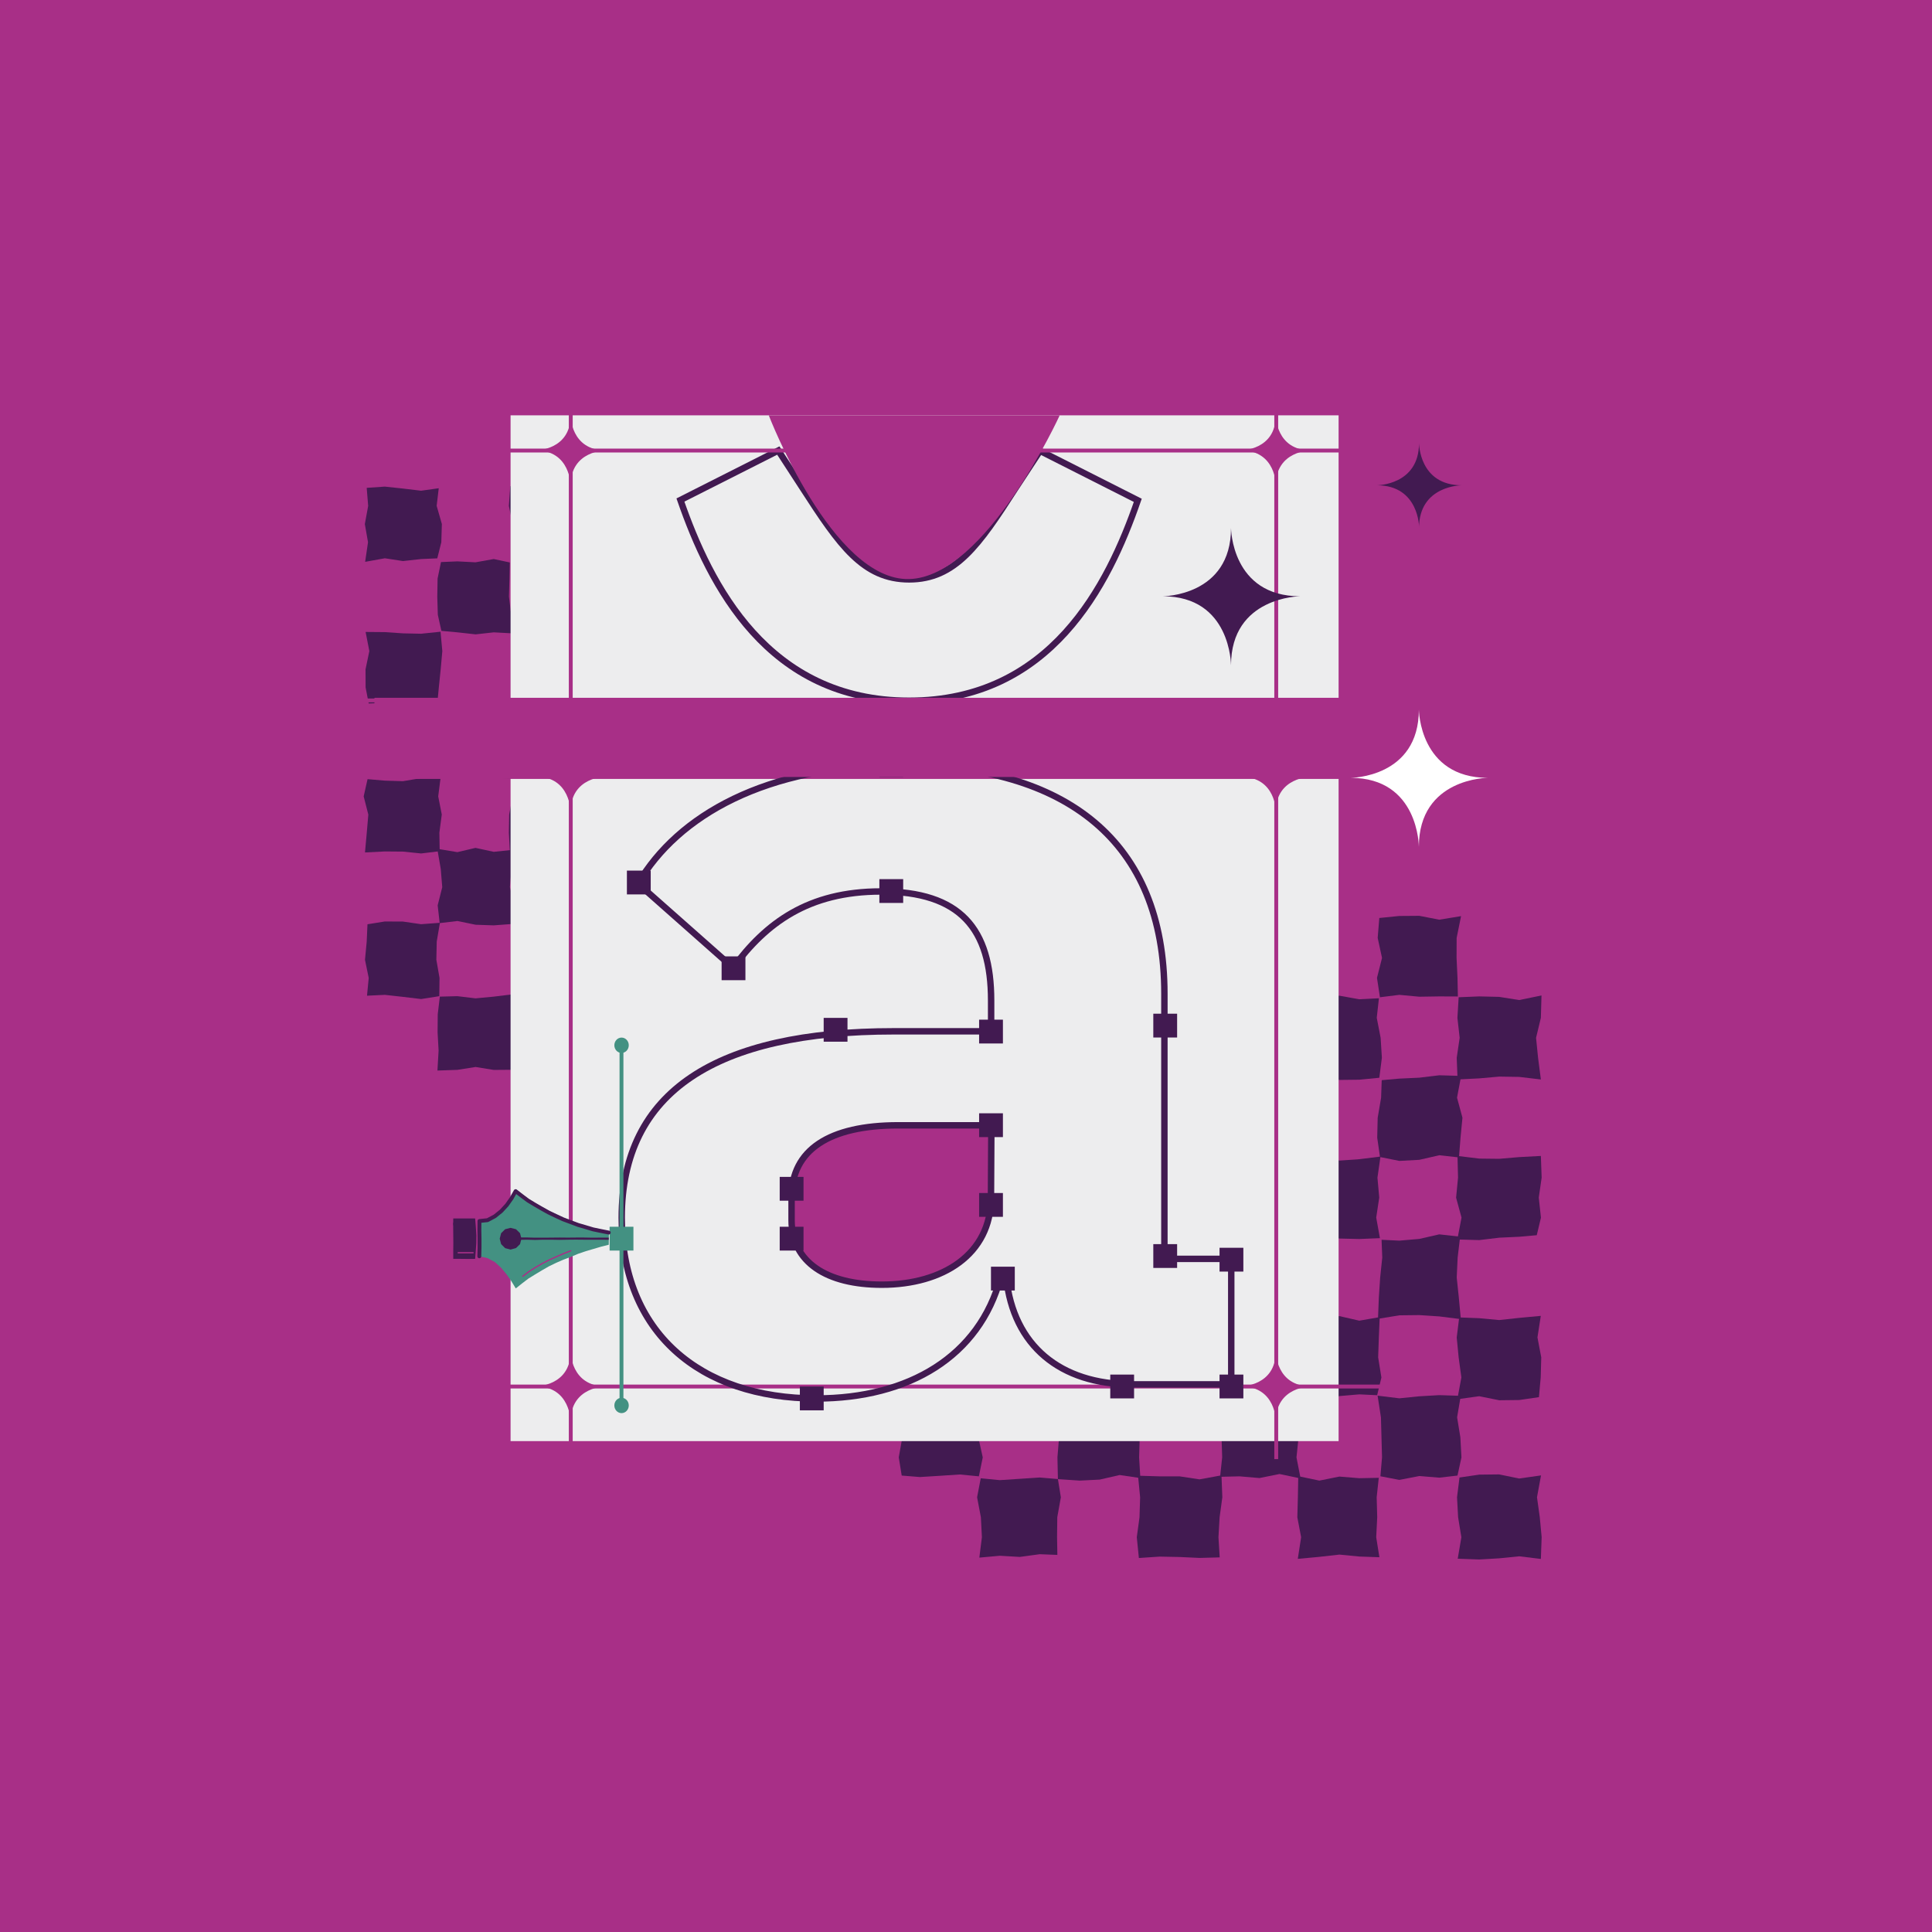 <svg xmlns="http://www.w3.org/2000/svg" viewBox="0 0 249.1 249.1"><rect x="0" y="0" width="249.1" height="249.1" fill="#333333" stroke="none"/><defs><style>.cls-1{fill:#f15a39;}.cls-2{fill:#f19837;}.cls-3{fill:#a82f87;}.cls-4{fill:#421a51;}.cls-5{fill:#ededee;}.cls-10,.cls-11,.cls-12,.cls-6,.cls-7,.cls-9{fill:none;}.cls-10,.cls-12,.cls-6{stroke:#421a51;}.cls-11,.cls-12,.cls-6,.cls-7,.cls-9{stroke-miterlimit:10;}.cls-6{stroke-width:0.83px;}.cls-11,.cls-7{stroke:#a82f87;}.cls-10,.cls-7,.cls-9{stroke-width:0.5px;}.cls-8{fill:#439182;}.cls-9{stroke:#439182;}.cls-10,.cls-11{stroke-linecap:round;}.cls-10{stroke-linejoin:round;}.cls-11{stroke-width:0.17px;}.cls-12{stroke-width:0.34px;}.cls-13{fill:#fff;}</style></defs><g id="Layer_1" data-name="Layer 1"><rect class="cls-1" x="248.91" y="248.03" width="249.87" height="250.93"/><rect class="cls-2" x="0.1" y="248.03" width="249.87" height="250.93"/><rect class="cls-3" width="249.1" height="249.1"/><polygon class="cls-4" points="56.38 71.99 54.3 72.08 51.96 72.34 49.62 71.98 47.08 72.44 47.45 69.91 47.04 67.57 47.47 65.23 47.28 62.9 49.61 62.74 51.95 62.99 54.29 63.27 56.57 62.95 56.3 65.22 56.97 67.56 56.9 69.92 56.38 71.99"/><polygon class="cls-4" points="66.05 81.66 63.66 81.53 61.32 81.79 58.98 81.53 56.91 81.34 56.45 79.27 56.38 76.94 56.42 74.59 56.86 72.47 58.97 72.38 61.31 72.5 63.66 72.08 65.73 72.52 65.69 74.59 65.62 76.93 65.91 79.27 66.05 81.66"/><polygon class="cls-4" points="75.33 72.22 73.02 72.01 70.68 71.94 68.34 72.18 65.99 72.26 66.06 69.91 66.1 67.57 65.61 65.23 65.79 62.68 68.34 62.96 70.68 62.57 73.02 63.08 75.5 62.75 75.48 65.22 75 67.56 75.72 69.91 75.33 72.22"/><polygon class="cls-4" points="56.38 90.72 54.3 90.89 51.96 91.08 49.62 90.63 47.54 90.7 47.14 88.64 47.13 86.3 47.62 83.95 47.14 81.48 49.61 81.5 51.95 81.66 54.29 81.71 56.8 81.45 57.03 83.95 56.82 86.29 56.58 88.63 56.38 90.72"/><polygon class="cls-4" points="66.12 100.46 63.66 100.24 61.32 100.03 58.98 100.25 56.73 100.24 56.92 98 56.62 95.66 56.81 93.32 56.59 90.93 58.97 91.14 61.31 91.15 63.66 91.09 66.09 90.89 66.08 93.31 65.62 95.65 65.7 98 66.12 100.46"/><polygon class="cls-4" points="84.82 81.71 82.39 81.7 80.05 81.44 77.7 81.23 75.44 81.54 75.54 79.27 75.73 76.94 75.4 74.59 75.52 72.41 77.7 72.25 80.04 72.36 82.38 72.37 85 71.98 84.72 74.59 84.92 76.93 84.44 79.28 84.82 81.71"/><polygon class="cls-4" points="84.85 100.46 82.39 99.95 80.05 100.43 77.7 100.37 75.64 100.06 75.3 98 75.21 95.66 75.57 93.32 75.56 91.18 77.7 90.86 80.04 90.67 82.38 90.74 84.69 91.01 84.77 93.31 84.8 95.65 84.98 97.99 84.85 100.46"/><polygon class="cls-4" points="75.23 90.85 73.02 90.83 70.68 90.74 68.34 91.29 65.75 91.22 66.36 88.64 66.32 86.3 65.97 83.95 66.01 81.62 68.34 81.41 70.68 81.76 73.02 81.38 75.38 81.59 74.99 83.95 74.97 86.29 74.98 88.62 75.23 90.85"/><polygon class="cls-4" points="93.87 72.03 91.75 72.22 89.41 72.36 87.07 72.44 84.68 72.29 84.71 69.91 84.42 67.57 84.42 65.23 84.53 62.69 87.06 62.58 89.4 63.2 91.75 62.91 94.16 62.82 94.3 65.22 94.47 67.56 94.1 69.91 93.87 72.03"/><polygon class="cls-4" points="103.37 81.53 101.11 81.97 98.78 81.94 96.43 81.85 93.87 81.83 94.4 79.27 94 76.94 93.84 74.59 94.23 72.39 96.43 72.28 98.77 72.09 101.11 72.38 103.53 72.17 103.6 74.59 103.08 76.93 103.39 79.27 103.37 81.53"/><polygon class="cls-4" points="112.69 72.13 110.48 72.05 108.14 72.06 105.8 72.07 103.55 72.15 103.49 69.91 103.36 67.57 103.69 65.23 103.25 62.69 105.79 62.78 108.13 63 110.47 62.74 112.58 63.12 112.53 65.22 113.17 67.56 112.84 69.91 112.69 72.13"/><polygon class="cls-4" points="93.94 90.83 91.75 90.66 89.41 90.59 87.07 90.73 84.64 91.06 84.94 88.64 84.43 86.3 84.59 83.95 85 81.88 87.06 81.42 89.4 81.23 91.75 81.26 94.26 81.44 93.88 83.95 94.34 86.29 94.22 88.64 93.94 90.83"/><polygon class="cls-4" points="103.44 100.32 101.11 99.95 98.78 100.37 96.43 100.57 93.9 100.53 94.12 98 93.75 95.66 93.7 93.32 94.36 91.24 96.43 90.88 98.77 91.3 101.11 91.28 103.7 90.73 103.27 93.31 103.68 95.65 103.15 98 103.44 100.32"/><polygon class="cls-4" points="121.92 81.35 119.84 81.61 117.5 81.28 115.16 81.95 112.57 81.86 112.52 79.27 112.65 76.94 112.88 74.59 113.06 72.5 115.15 71.88 117.49 72.16 119.84 72.61 122.34 72.09 121.83 74.59 122.54 76.93 122.53 79.29 121.92 81.35"/><polygon class="cls-4" points="122.26 100.42 119.84 100.4 117.5 100.43 115.16 100.26 112.55 100.6 112.95 98 112.87 95.66 113.18 93.32 113.09 91.25 115.15 90.77 117.49 90.73 119.84 90.67 122.25 90.9 122.07 93.31 122.04 95.65 122.12 98 122.26 100.42"/><polygon class="cls-4" points="112.87 91.03 110.48 90.62 108.14 91.17 105.8 90.85 103.3 91.13 103.74 88.64 103.48 86.3 103.66 83.95 103.5 81.66 105.79 81.53 108.13 81.92 110.47 81.66 112.9 81.52 112.59 83.95 112.85 86.29 112.71 88.63 112.87 91.03"/><polygon class="cls-4" points="56.69 109.75 54.3 110.04 51.96 109.8 49.62 109.78 47.06 109.91 47.29 107.36 47.49 105.03 46.89 102.68 47.39 100.46 49.61 100.65 51.95 100.72 54.29 100.33 56.82 100.16 56.5 102.68 56.96 105.02 56.65 107.36 56.69 109.75"/><polygon class="cls-4" points="66.06 119.13 63.66 119.31 61.32 119.23 58.98 118.75 56.69 119.02 56.43 116.73 57.02 114.39 56.83 112.05 56.38 109.44 58.97 109.87 61.31 109.32 63.66 109.83 66.13 109.57 65.95 112.04 65.74 114.38 66.33 116.72 66.06 119.13"/><polygon class="cls-4" points="75.56 109.9 73.02 109.47 70.68 109.9 68.34 109.51 65.75 109.95 65.61 107.36 65.65 105.03 66.08 102.68 66.24 100.58 68.34 100.03 70.68 100.53 73.02 100.02 75.37 100.33 75.52 102.68 75.32 105.02 75.24 107.36 75.56 109.9"/><polygon class="cls-4" points="56.64 128.44 54.3 128.81 51.96 128.53 49.62 128.27 47.32 128.38 47.54 126.09 47.06 123.75 47.28 121.41 47.38 119.17 49.61 118.81 51.95 118.82 54.29 119.16 56.72 118.98 56.31 121.4 56.26 123.74 56.67 126.09 56.64 128.44"/><polygon class="cls-4" points="66.14 137.93 63.66 137.95 61.32 137.57 58.98 137.94 56.4 138.03 56.55 135.45 56.42 133.12 56.44 130.77 56.71 128.5 58.97 128.44 61.31 128.72 63.66 128.5 66.25 128.18 66.15 130.77 65.87 133.11 66.22 135.44 66.14 137.93"/><polygon class="cls-4" points="84.73 119.07 82.39 119.42 80.05 118.88 77.7 119.03 75.28 119.15 75.43 116.73 75.23 114.39 75.08 112.05 75.18 109.52 77.7 109.96 80.04 109.95 82.38 109.64 84.61 109.81 84.48 112.04 84.94 114.38 84.38 116.72 84.73 119.07"/><polygon class="cls-4" points="84.68 137.75 82.39 138.06 80.05 137.6 77.7 137.88 75.22 137.94 75.17 135.45 75.42 133.12 75.43 130.77 75.09 128.16 77.7 128.49 80.04 128.64 82.38 128.24 84.81 128.34 84.44 130.77 84.77 133.11 84.81 135.45 84.68 137.75"/><polygon class="cls-4" points="75.43 128.5 73.02 128.22 70.68 128.31 68.34 128.42 66.15 128.28 66.21 126.09 66.23 123.75 66.23 121.41 65.86 118.93 68.34 119.12 70.68 118.88 73.02 119.15 75.56 118.87 75.3 121.4 75.46 123.74 75.11 126.09 75.43 128.5"/><polygon class="cls-4" points="94.22 109.83 91.75 109.49 89.41 109.43 87.07 109.42 84.6 109.83 84.79 107.36 85 105.03 84.58 102.68 84.73 100.34 87.06 100.42 89.4 100.56 91.75 100.69 94.08 100.35 94.14 102.68 94.13 105.02 94.09 107.36 94.22 109.83"/><polygon class="cls-4" points="103.53 119.14 101.11 119.07 98.78 119.21 96.43 119.23 94.06 119.09 94.48 116.73 94.19 114.39 94.28 112.05 93.81 109.43 96.43 109.41 98.77 110 101.11 109.59 103.61 109.55 103.17 112.04 103.33 114.38 103.5 116.72 103.53 119.14"/><polygon class="cls-4" points="112.75 109.64 110.48 109.82 108.14 109.47 105.8 109.93 103.52 109.64 103.57 107.36 103.29 105.03 103.26 102.68 103.59 100.48 105.79 100.55 108.13 100.15 110.47 100.05 112.82 100.33 112.54 102.68 112.72 105.02 112.46 107.35 112.75 109.64"/><polygon class="cls-4" points="93.86 128.2 91.75 128.51 89.41 128.12 87.07 128.69 84.84 128.32 84.52 126.09 84.57 123.75 84.6 121.41 84.82 119.16 87.06 118.73 89.4 119.44 91.75 119 94.27 118.89 93.97 121.4 93.86 123.74 94.27 126.09 93.86 128.2"/><polygon class="cls-4" points="103.63 137.97 101.11 138.18 98.78 138 96.43 137.79 94.06 137.82 93.77 135.45 94.17 133.12 93.94 130.77 94.16 128.5 96.43 128.08 98.77 128.42 101.11 128.69 103.25 128.63 103.61 130.77 103.49 133.11 103.66 135.44 103.63 137.97"/><polygon class="cls-4" points="122.1 118.99 119.84 119.08 117.5 119.02 115.16 118.68 112.84 119.05 113.06 116.73 113 114.39 112.45 112.05 112.93 109.82 115.15 109.97 117.49 109.96 119.84 109.4 122.45 109.43 122.32 112.04 121.81 114.38 121.89 116.72 122.1 118.99"/><polygon class="cls-4" points="122.05 137.66 119.84 137.66 117.5 137.54 115.16 137.86 112.91 137.7 113.12 135.45 113.16 133.12 112.8 130.77 112.65 128.26 115.15 128.28 117.49 128.6 119.84 128.6 121.9 128.71 122.33 130.77 121.9 133.11 121.8 135.44 122.05 137.66"/><polygon class="cls-4" points="112.86 128.47 110.48 128.36 108.14 128.51 105.8 128.64 103.57 128.31 103.33 126.09 103.31 123.75 103.35 121.41 103.63 119.25 105.79 119.22 108.13 119.21 110.47 119 112.88 119 112.77 121.4 112.53 123.74 112.53 126.09 112.86 128.47"/><polygon class="cls-4" points="126.38 128.71 123.76 128.51 121.18 128.33 118.61 128.28 116.01 128.67 115.77 126.08 115.86 123.51 116.22 120.93 116.16 118.49 118.6 118.79 121.17 118.19 123.75 118.66 126.04 118.65 126.21 120.93 126.35 123.5 126.28 126.08 126.38 128.71"/><polygon class="cls-4" points="136.68 139.01 134.06 139.06 131.49 138.91 128.91 138.64 126.55 138.74 126.53 136.39 126.47 133.81 126.61 131.24 126.28 128.61 128.9 128.8 131.48 128.99 134.05 129.04 136.65 128.64 136.89 131.23 136.8 133.81 136.44 136.38 136.68 139.01"/><polygon class="cls-4" points="147.1 128.82 144.36 128.47 141.79 128.79 139.21 128.81 136.55 128.74 136.91 126.08 136.8 123.51 136.79 120.93 136.58 118.3 139.21 118.26 141.78 118.4 144.36 118.67 146.72 118.58 146.73 120.93 146.79 123.5 146.65 126.09 147.1 128.82"/><polygon class="cls-4" points="157.03 138.76 154.66 138.75 152.09 139.06 149.51 138.88 147.24 138.66 146.71 136.39 146.58 133.81 146.63 131.24 146.75 128.47 149.51 128.98 152.08 128.53 154.66 129.04 157.03 128.87 156.99 131.23 157.48 133.81 157.5 136.39 157.03 138.76"/><polygon class="cls-4" points="156.96 159.29 154.66 159.38 152.09 159.26 149.51 159.18 147.24 159.26 147.31 156.99 147.13 154.42 147.17 151.84 147.14 149.47 149.51 149.47 152.08 149.16 154.66 149.35 156.93 149.57 157.47 151.84 157.59 154.41 157.55 157.01 156.96 159.29"/><polygon class="cls-4" points="146.92 149.25 144.36 149.32 141.79 149.06 139.21 149.35 136.73 149.17 136.52 146.69 136.56 144.12 136.65 141.54 136.91 139.24 139.21 139.15 141.78 139.27 144.36 139.35 146.63 139.26 146.56 141.53 146.74 144.11 146.7 146.69 146.92 149.25"/><polygon class="cls-4" points="167.42 128.54 164.97 128.75 162.39 128.94 159.81 128.47 157.29 128.6 157.57 126.08 157.07 123.51 156.91 120.93 157.25 118.37 159.81 118.3 162.38 118.56 164.96 118.26 167.44 118.45 167.65 120.93 167.61 123.5 167.52 126.08 167.42 128.54"/><polygon class="cls-4" points="177.84 138.96 175.27 139.21 172.7 139.24 170.12 138.74 167.31 139.19 167.88 136.39 167.88 133.81 167.77 131.24 167.66 128.78 170.11 128.57 172.69 128.38 175.26 128.84 177.79 128.71 177.51 131.23 178.01 133.81 178.17 136.38 177.84 138.96"/><polygon class="cls-4" points="187.97 128.48 185.57 128.47 183 128.51 180.42 128.27 177.92 128.58 177.54 126.08 178.19 123.51 177.63 120.93 177.84 118.36 180.42 118.1 182.99 118.08 185.57 118.58 188.38 118.12 187.81 120.93 187.8 123.5 187.92 126.07 187.97 128.48"/><polygon class="cls-4" points="167.42 149.14 164.97 149.69 162.39 148.89 159.81 149.06 157.09 149.41 157.48 146.69 157.25 144.12 157.64 141.54 157.42 139.14 159.81 139.15 162.38 139.11 164.96 139.35 167.46 139.04 167.84 141.53 167.19 144.11 167.75 146.69 167.42 149.14"/><polygon class="cls-4" points="177.92 159.64 175.27 159.75 172.7 159.69 170.12 159.28 167.24 159.87 167.32 156.99 167.94 154.42 167.67 151.84 167.66 149.39 170.11 148.84 172.69 149.64 175.26 149.46 177.99 149.12 177.6 151.84 177.83 154.41 177.44 156.99 177.92 159.64"/><polygon class="cls-4" points="198.67 139.18 195.88 138.85 193.3 138.81 190.72 139.04 187.93 139.18 187.82 136.39 188.2 133.81 187.91 131.24 188.07 128.58 190.72 128.47 193.29 128.53 195.87 128.94 198.75 128.35 198.67 131.23 198.05 133.81 198.31 136.39 198.67 139.18"/><polygon class="cls-4" points="198.14 159.26 195.88 159.46 193.3 159.58 190.72 159.89 187.9 159.81 188.44 156.99 187.74 154.42 187.99 151.84 187.92 149.04 190.72 149.38 193.29 149.41 195.87 149.19 198.67 149.04 198.77 151.84 198.4 154.41 198.68 157 198.14 159.26"/><polygon class="cls-4" points="188.11 149.23 185.57 148.95 183 149.54 180.42 149.68 177.93 149.18 177.57 146.69 177.63 144.12 178.07 141.54 178.15 139.27 180.42 139.07 182.99 138.95 185.57 138.64 188.39 138.72 187.86 141.53 188.56 144.11 188.31 146.69 188.11 149.23"/><polygon class="cls-4" points="136.9 180.44 134.06 180.1 131.49 179.8 128.91 180.52 126.08 180.42 126.39 177.6 126.22 175.02 125.93 172.45 126.18 169.72 128.9 169.7 131.48 169.65 134.05 169.72 136.66 169.84 136.34 172.44 136.72 175.01 136.25 177.61 136.9 180.44"/><polygon class="cls-4" points="146.99 169.92 144.36 170.24 141.79 170.03 139.21 169.65 136.53 169.97 136.67 167.29 136.82 164.72 136.25 162.14 136.36 159.29 139.21 159.64 141.78 159.94 144.36 159.21 147.19 159.32 146.87 162.14 147.05 164.71 147.34 167.29 146.99 169.92"/><polygon class="cls-4" points="126.21 190.35 123.76 190.11 121.18 190.28 118.61 190.44 116.26 190.25 115.88 187.9 116.34 185.33 116.36 182.75 115.97 180.12 118.6 179.8 121.17 180.01 123.75 180.39 126.43 180.07 126.29 182.74 126.14 185.32 126.71 187.91 126.21 190.35"/><polygon class="cls-4" points="136.33 200.48 134.06 200.39 131.49 200.74 128.91 200.59 126.27 200.83 126.6 198.2 126.47 195.63 125.98 193.05 126.45 190.6 128.9 190.84 131.48 190.67 134.05 190.5 136.4 190.7 136.78 193.05 136.32 195.62 136.29 198.18 136.33 200.48"/><polygon class="cls-4" points="157.44 180.38 154.66 180.3 152.09 180.3 149.51 179.91 146.68 180.43 146.57 177.6 146.92 175.02 147.08 172.45 147.24 170.17 149.51 170.26 152.08 169.91 154.66 170.05 157.29 169.81 156.97 172.44 157.09 175.01 157.58 177.58 157.44 180.38"/><polygon class="cls-4" points="157.26 200.8 154.66 200.87 152.09 200.75 149.51 200.7 146.84 200.88 146.57 198.2 146.92 195.63 147 193.05 146.73 190.27 149.51 190.35 152.08 190.35 154.66 190.74 157.49 190.22 157.6 193.05 157.25 195.62 157.1 198.2 157.26 200.8"/><polygon class="cls-4" points="147.03 190.57 144.36 190.18 141.79 190.77 139.21 190.9 136.4 190.71 136.34 187.9 136.55 185.33 136.47 182.75 136.6 180.14 139.21 180.08 141.78 180.2 144.36 180.25 147.03 180.07 147.3 182.74 146.95 185.32 146.87 187.9 147.03 190.57"/><polygon class="cls-4" points="167.36 169.69 164.97 169.95 162.39 170.04 159.81 169.46 157.19 169.92 157.31 167.29 157.39 164.72 156.97 162.14 157.14 159.47 159.81 159.86 162.38 159.27 164.96 159.14 167.78 159.33 167.83 162.14 167.62 164.71 167.7 167.3 167.36 169.69"/><polygon class="cls-4" points="177.56 179.89 175.27 179.78 172.7 180 170.12 180.59 167.43 180.28 167.74 177.6 167.87 175.02 167.59 172.45 167.72 170.05 170.11 169.79 172.69 169.69 175.26 170.28 177.89 169.82 177.78 172.44 177.69 175.01 178.11 177.61 177.56 179.89"/><polygon class="cls-4" points="188.35 170.08 185.57 169.73 183 169.56 180.42 169.59 177.67 170.04 177.78 167.29 177.95 164.72 178.22 162.14 178.13 159.85 180.42 159.96 182.99 159.74 185.57 159.15 188.26 159.45 187.94 162.14 187.82 164.71 188.09 167.29 188.35 170.08"/><polygon class="cls-4" points="167.69 190.62 164.97 190.05 162.39 190.57 159.81 190.35 157.31 190.41 157.58 187.9 157.5 185.33 157.64 182.75 157.03 179.96 159.81 180.31 162.38 180.48 164.96 180.45 167.71 180 167.6 182.74 167.43 185.32 167.16 187.91 167.69 190.62"/><polygon class="cls-4" points="177.85 200.78 175.27 200.69 172.7 200.44 170.12 200.73 167.33 200.99 167.76 198.2 167.27 195.63 167.34 193.05 167.39 190.33 170.11 190.9 172.69 190.38 175.26 190.59 177.77 190.54 177.5 193.05 177.57 195.62 177.44 198.2 177.85 200.78"/><polygon class="cls-4" points="198.42 180.14 195.88 180.51 193.3 180.54 190.72 180.02 187.9 180.41 188.42 177.6 188.07 175.02 187.82 172.45 188.14 169.86 190.72 169.96 193.29 170.2 195.87 169.92 198.66 169.66 198.23 172.44 198.72 175.01 198.65 177.59 198.42 180.14"/><polygon class="cls-4" points="198.67 201 195.88 200.66 193.3 200.92 190.72 201.07 187.95 200.97 188.42 198.2 188 195.63 187.86 193.05 188.18 190.5 190.72 190.13 193.29 190.1 195.87 190.63 198.69 190.23 198.17 193.05 198.53 195.62 198.77 198.19 198.67 201"/><polygon class="cls-4" points="187.92 190.25 185.57 190.52 183 190.31 180.42 190.81 177.98 190.34 178.19 187.9 178.12 185.33 178.05 182.75 177.62 179.95 180.42 180.29 182.99 180.03 185.57 179.88 188.34 179.97 187.87 182.74 188.29 185.32 188.43 187.91 187.92 190.25"/><rect class="cls-5" x="65.83" y="53.55" width="106.76" height="36.76"/><path class="cls-5" d="M65.83,100.18v85.63H172.59V100.18Zm62,54.27c0,7.26-6.2,11.19-14.07,11.19-7.1,0-11.64-2.88-11.64-8.32v-3c0-6.05,4.84-9.23,13.76-9.23h12Z"/><path class="cls-6" d="M87.73,64.47l12.62-6.38L103.54,63c4.71,7.29,7.75,11.7,13.68,11.7s9-4.41,13.67-11.7l3.2-4.87,12.61,6.38c-3.8,11-11.25,25.84-29.48,25.84S91.53,75.42,87.73,64.47Z"/><polyline class="cls-7" points="182.25 100.18 172.59 100.18 65.83 100.18 37.47 100.18"/><polyline class="cls-7" points="182.25 90.31 172.59 90.31 65.83 90.31 37.47 90.31"/><line class="cls-7" x1="37.46" y1="58.09" x2="182.25" y2="58.09"/><line class="cls-7" x1="37.46" y1="178.77" x2="182.25" y2="178.77"/><path class="cls-6" d="M145.92,178.49c-9.22,0-15.27-5-16.18-13.76H129c-2.72,10.13-11.79,15.58-23.74,15.58-15.12,0-25.1-8.62-25.1-23.29,0-16.33,12.25-24.05,35.08-24.05h12.55V129c0-9.22-3.93-14.06-14.21-14.06-9.38,0-14.82,4.08-19.06,9.83L82.26,113.92c5.14-8.77,16.48-15.27,33.87-15.27,21.32,0,34,9.83,34,29.48v34.18h8.62v16.18Z"/><rect class="cls-4" x="100.53" y="151.74" width="3.07" height="3.07"/><rect class="cls-8" x="78.6" y="158.17" width="3.07" height="3.07"/><rect class="cls-4" x="103.13" y="178.77" width="3.07" height="3.07"/><rect class="cls-4" x="127.77" y="163.32" width="3.07" height="3.07"/><rect class="cls-4" x="143.15" y="177.23" width="3.07" height="3.07"/><rect class="cls-4" x="157.24" y="177.23" width="3.07" height="3.07"/><rect class="cls-4" x="157.24" y="160.88" width="3.07" height="3.07"/><rect class="cls-4" x="148.7" y="160.41" width="3.07" height="3.07"/><rect class="cls-4" x="148.7" y="130.7" width="3.07" height="3.07"/><rect class="cls-4" x="113.38" y="97.11" width="3.07" height="3.07"/><rect class="cls-4" x="80.83" y="112.25" width="3.07" height="3.07"/><rect class="cls-4" x="93.04" y="123.31" width="3.07" height="3.07"/><rect class="cls-4" x="113.38" y="113.35" width="3.07" height="3.07"/><rect class="cls-4" x="126.24" y="131.47" width="3.07" height="3.07"/><rect class="cls-4" x="126.24" y="143.54" width="3.07" height="3.07"/><rect class="cls-4" x="126.24" y="153.82" width="3.07" height="3.07"/><rect class="cls-4" x="100.53" y="158.17" width="3.07" height="3.07"/><rect class="cls-4" x="106.2" y="131.24" width="3.07" height="3.07"/><ellipse class="cls-8" cx="80.14" cy="134.77" rx="0.93" ry="0.99"/><ellipse class="cls-8" cx="80.14" cy="181.21" rx="0.93" ry="0.99"/><line class="cls-9" x1="80.13" y1="135.11" x2="80.13" y2="181.21"/><line class="cls-7" x1="164.55" y1="49.63" x2="164.55" y2="188.13"/><line class="cls-7" x1="73.59" y1="49.63" x2="73.59" y2="188.13"/><polygon class="cls-8" points="66.5 166.12 65.93 165.18 65.31 164.3 64.62 163.47 63.82 162.73 62.87 162.22 61.83 161.98 61.8 160.85 61.82 159.71 61.81 158.57 61.82 157.44 62.88 157.22 63.8 156.66 64.6 155.94 65.32 155.12 65.97 154.25 66.5 153.32 67.31 153.95 68.12 154.58 68.99 155.13 69.9 155.62 70.79 156.13 71.73 156.56 72.65 157.01 73.61 157.38 74.56 157.76 75.53 158.11 76.52 158.39 77.5 158.69 78.51 158.93 78.49 160.49 77.5 160.74 76.52 161.03 75.53 161.32 74.56 161.65 73.61 162.05 72.65 162.41 71.71 162.82 70.78 163.27 69.89 163.78 69.01 164.31 68.13 164.85 67.32 165.47 66.5 166.12"/><polygon class="cls-4" points="65.83 161.11 65.13 160.93 64.61 160.41 64.43 159.71 64.61 159 65.13 158.49 65.83 158.31 66.53 158.49 67.05 159 67.23 159.71 67.05 160.41 66.53 160.92 65.83 161.11"/><polygon class="cls-4" points="58.44 162.31 58.44 161.28 58.45 160.24 58.44 159.19 58.43 158.15 58.44 157.1 59.38 157.1 60.32 157.1 61.26 157.1 61.35 158.2 61.42 159.31 61.41 160.29 61.34 161.3 61.26 162.31 60.32 162.32 59.38 162.31 58.44 162.31"/><polygon class="cls-4" points="78.49 159.85 78.49 159.57 77.44 159.57 76.38 159.58 75.33 159.56 74.28 159.56 73.22 159.57 72.17 159.56 71.12 159.57 70.06 159.58 69.01 159.58 67.95 159.55 66.89 159.55 65.83 159.57 65.83 159.86 66.88 159.86 67.93 159.84 68.98 159.87 70.04 159.84 71.09 159.84 72.15 159.86 73.2 159.84 74.25 159.83 75.31 159.84 76.37 159.84 77.43 159.84 78.49 159.85"/><polyline class="cls-10" points="78.49 158.92 77.49 158.72 76.48 158.51 75.5 158.22 74.52 157.93 73.56 157.57 72.6 157.21 71.67 156.78 70.75 156.34 69.85 155.84 68.97 155.33 68.09 154.8 67.27 154.19 66.48 153.58 65.96 154.5 65.35 155.37 64.63 156.15 63.8 156.82 62.86 157.32 61.82 157.43 61.81 158.57 61.83 159.7 61.83 160.84 61.8 161.98"/><polyline class="cls-11" points="73.59 161.27 72.66 161.63 71.74 162.03 70.82 162.44 69.93 162.9 69.06 163.4 68.21 163.94 67.41 164.55"/><polyline class="cls-11" points="60.99 161.52 60.03 161.52 59.08 161.52"/><polyline class="cls-12" points="61.27 157.81 60.33 157.81 59.38 157.81 58.44 157.81"/><path class="cls-3" d="M160,100.16s4.49,0,4.49-4.49c0,0,0,4.49,4.53,4.49,0,0-4.53,0-4.53,4.53C164.53,104.69,164.53,100.16,160,100.16Z"/><path class="cls-3" d="M160,58.07s4.49,0,4.49-4.49c0,0,0,4.49,4.53,4.49,0,0-4.53,0-4.53,4.53C164.53,62.6,164.53,58.07,160,58.07Z"/><path class="cls-3" d="M69.08,58.07s4.49,0,4.49-4.49c0,0,0,4.49,4.53,4.49,0,0-4.53,0-4.53,4.53C73.57,62.6,73.57,58.07,69.08,58.07Z"/><path class="cls-3" d="M160,178.75s4.49,0,4.49-4.49c0,0,0,4.49,4.53,4.49,0,0-4.53,0-4.53,4.53C164.53,183.28,164.53,178.75,160,178.75Z"/><path class="cls-3" d="M69.08,100.13s4.49,0,4.49-4.48c0,0,0,4.48,4.53,4.48,0,0-4.53,0-4.53,4.54C73.57,104.67,73.57,100.13,69.08,100.13Z"/><path class="cls-3" d="M69.08,178.75s4.49,0,4.49-4.49c0,0,0,4.49,4.53,4.49,0,0-4.53,0-4.53,4.53C73.57,183.28,73.57,178.75,69.08,178.75Z"/><path class="cls-6" d="M127.77,154.45c0,7.26-6.2,11.19-14.07,11.19-7.1,0-11.64-2.88-11.64-8.32v-3c0-6.05,4.84-9.23,13.76-9.23h12Z"/><path class="cls-3" d="M99.12,53.55s8.2,21.36,18.1,21.11,19.41-21.11,19.41-21.11Z"/><rect class="cls-3" x="48.28" y="89.97" width="136.25" height="10.21"/><path class="cls-13" d="M174.14,100.29s8.8,0,8.8-8.81c0,0,.05,8.81,8.91,8.81,0,0-8.91,0-8.91,8.9C182.94,109.19,182.94,100.29,174.14,100.29Z"/><path class="cls-4" d="M149.92,76.88s8.8,0,8.8-8.8c0,0,.05,8.8,8.91,8.8,0,0-8.91.05-8.91,8.9C158.72,85.78,158.72,76.88,149.92,76.88Z"/><path class="cls-4" d="M177.52,62.57s5.44,0,5.44-5.44c0,0,0,5.44,5.51,5.44,0,0-5.51,0-5.51,5.51C183,68.08,183,62.57,177.52,62.57Z"/></g></svg>